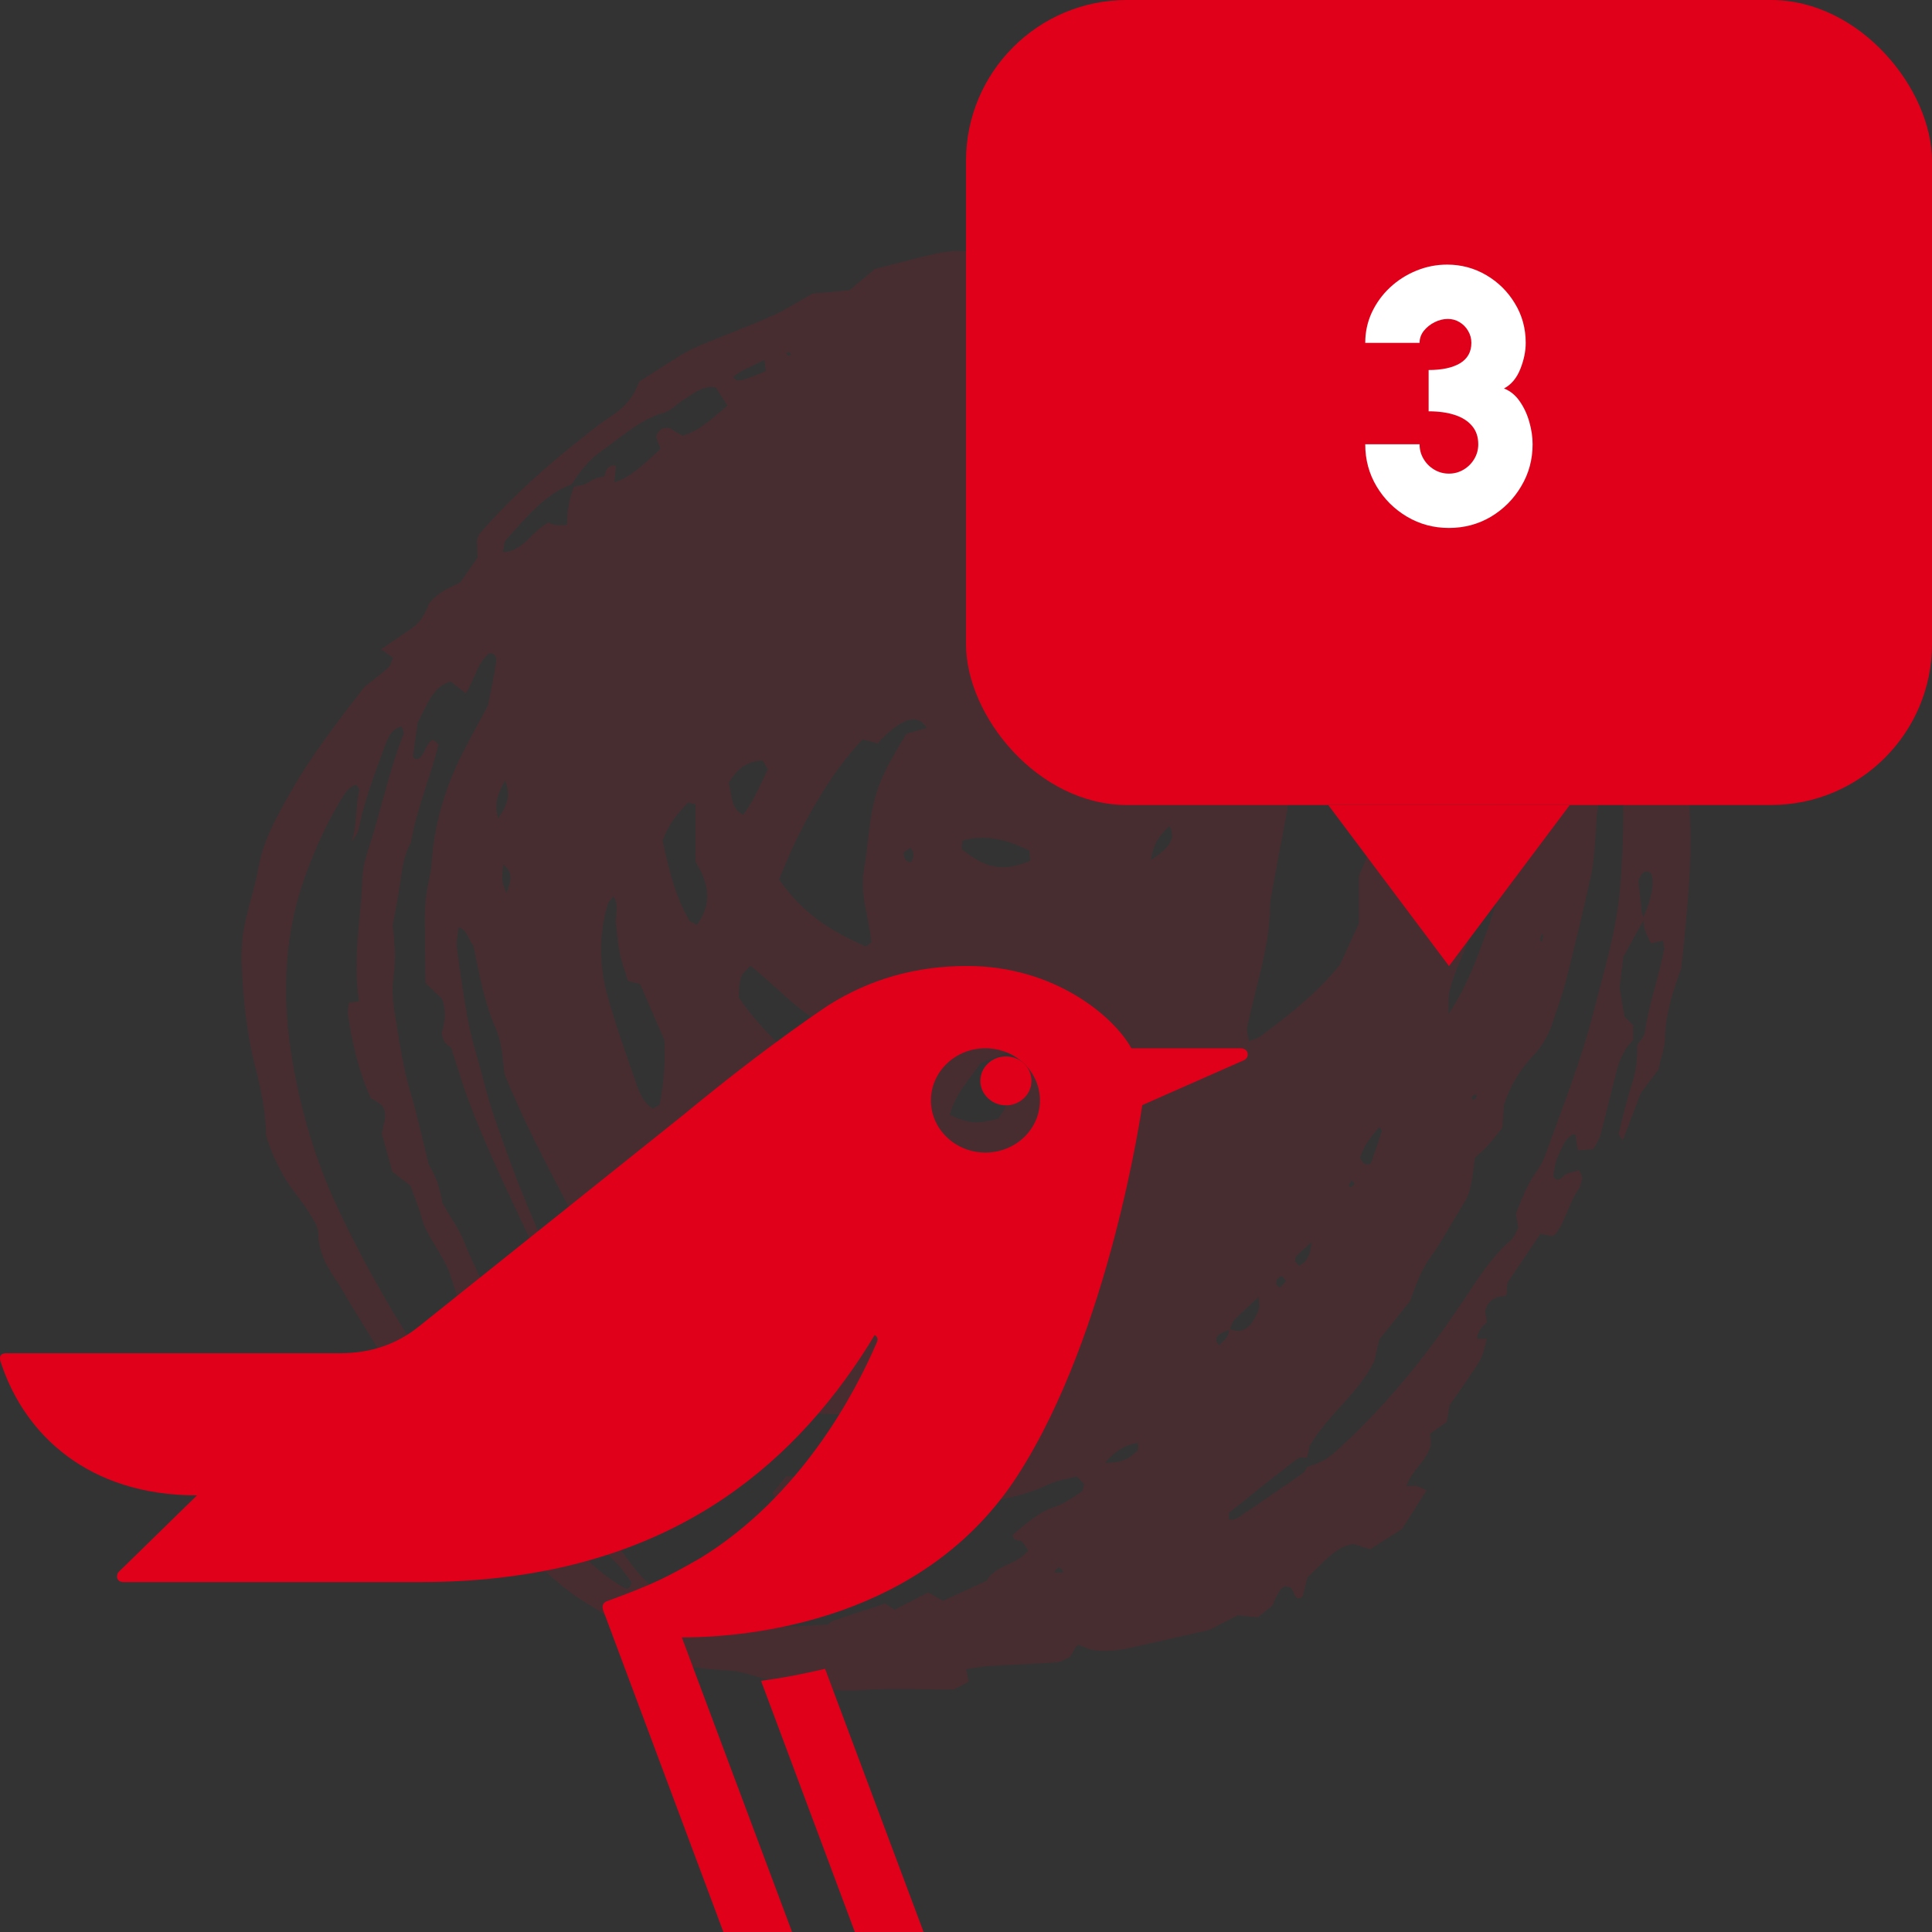 <svg width="96" height="96" viewBox="0 0 96 96" fill="none" xmlns="http://www.w3.org/2000/svg">
  <rect x="0" y="0" width="96" height="96" fill="#333333" stroke="none"/>
  <path opacity="0.12"
        d="M81.665 45.575C81.626 45.482 81.585 45.389 81.573 45.291C81.508 44.765 81.461 44.237 81.412 43.763C81.558 43.35 81.74 43.188 82.033 43.376C82.237 43.759 82.086 44.64 81.665 45.575ZM80.51 44.055C80.338 46.235 79.703 48.24 79.184 50.289C78.561 52.747 77.634 55.033 76.8 57.369C76.689 57.68 76.53 57.982 76.346 58.225C75.884 58.836 75.622 59.599 75.331 60.299C75.372 60.551 75.405 60.752 75.448 61.019C75.337 61.205 75.24 61.487 75.075 61.629C74.126 62.437 73.426 63.568 72.693 64.663C70.79 67.516 68.683 70.07 66.286 72.205C65.876 72.569 65.426 72.747 64.959 72.892C64.891 72.995 64.84 73.135 64.755 73.195C63.774 73.88 62.79 74.561 61.799 75.223C61.576 75.372 61.358 75.598 61.064 75.489C61.071 75.37 61.046 75.185 61.089 75.15C62.214 74.243 63.343 73.343 64.482 72.467C64.602 72.375 64.792 72.442 64.951 72.435C64.992 72.233 65.034 72.031 65.073 71.841C65.995 70.271 67.397 69.356 68.276 67.66C68.355 67.325 68.45 66.927 68.534 66.561C69.056 65.908 69.556 65.282 70.057 64.651C70.338 63.902 70.586 63.15 71.044 62.518C71.665 61.663 72.175 60.672 72.753 59.76C73.151 59.128 73.162 58.341 73.283 57.525C73.48 57.345 73.7 57.17 73.894 56.954C74.173 56.647 74.429 56.31 74.654 56.035C74.683 55.579 74.703 55.237 74.722 54.92C75.046 53.909 75.55 53.114 76.181 52.456C76.611 52.011 76.93 51.468 77.145 50.814C77.376 50.108 77.636 49.412 77.82 48.685C78.256 46.966 78.672 45.238 79.056 43.499C79.189 42.9 79.215 42.259 79.275 41.635C79.314 41.219 79.302 40.792 79.36 40.383C79.42 39.976 79.48 39.533 79.647 39.201C79.859 38.785 80.177 38.46 80.576 38.07C80.728 40.16 80.662 42.105 80.51 44.055ZM60.598 66.871C60.336 66.611 60.445 66.414 60.553 66.329C60.707 66.208 60.893 66.159 61.069 66.085C61.062 66.54 60.74 66.603 60.598 66.871ZM62.553 64.437C62.553 64.755 62.594 64.942 62.546 65.069C62.247 65.853 61.828 66.347 61.116 66.04C61.186 65.875 61.238 65.677 61.343 65.569C61.702 65.201 62.084 64.871 62.553 64.437ZM63.915 63.653C63.803 63.768 63.708 63.895 63.595 63.964C63.558 63.986 63.415 63.858 63.411 63.788C63.395 63.553 63.545 63.457 63.688 63.418C63.737 63.405 63.81 63.538 63.915 63.653ZM65.174 61.707C65.133 62.373 64.922 62.709 64.561 62.902C64.493 62.83 64.416 62.771 64.365 62.686C64.342 62.648 64.371 62.557 64.381 62.442C64.608 62.231 64.856 62.002 65.174 61.707ZM67.329 58.827C67.256 58.889 67.186 58.961 67.106 59.007C67.087 59.018 67.04 58.94 67.005 58.903C67.056 58.819 67.11 58.734 67.162 58.65C67.219 58.709 67.275 58.768 67.329 58.827ZM61.968 51.072C62.051 50.6 62.179 50.141 62.288 49.677C62.648 48.154 63.099 46.659 63.102 45.027C63.102 44.821 63.147 44.614 63.182 44.411C63.545 42.381 63.954 40.367 64.305 38.334C64.443 37.536 64.755 36.788 65.009 35.944C66.522 37.035 67.312 38.831 68.115 40.506C68.528 41.736 67.89 42.55 67.525 43.544V45.889C67.186 46.628 66.887 47.279 66.59 47.93C65.426 49.383 64.051 50.429 62.672 51.47C62.501 51.6 62.288 51.642 62.055 51.742C62.016 51.46 61.938 51.25 61.968 51.072ZM65.467 16.219C65.378 16.584 65.205 16.455 65.027 16.219H65.467ZM68.662 56.231C68.478 56.781 68.288 57.326 68.111 57.839C67.789 57.889 67.789 57.889 67.574 57.529C67.801 56.825 68.169 56.451 68.499 56.036C68.516 56.014 68.575 56.053 68.617 56.063C68.633 56.12 68.674 56.191 68.662 56.231ZM68.901 43.181C68.699 42.723 68.672 42.278 68.937 41.844C69.205 42.384 69.205 42.384 68.901 43.181ZM71.36 30.39C71.415 30.09 71.574 30.037 71.834 30.135C71.876 30.335 71.921 30.562 71.966 30.79C71.764 30.657 71.562 30.524 71.36 30.39ZM71.669 37.515C71.32 35.689 70.963 33.866 70.611 32.041C70.52 31.57 70.423 31.1 70.348 30.623C70.301 30.3 70.21 29.975 70.183 29.619C70.755 29.621 70.939 30.265 71.333 30.419C71.498 31.202 71.519 31.215 71.977 30.837C71.977 30.843 71.979 30.849 71.981 30.855C72.282 30.896 72.435 31.189 72.567 31.489C72.912 32.275 73.296 33.017 73.859 33.609C73.954 34.127 74.043 34.672 74.156 35.208C74.706 37.823 74.406 40.318 73.539 42.73C73.337 43.294 73.114 43.845 72.91 44.377C72.398 44.334 72.654 43.663 72.408 43.479C72.134 43.336 71.962 43.507 71.87 43.761C71.783 44.005 71.74 44.288 71.719 44.56C71.673 45.183 71.669 45.813 71.605 46.433C71.591 46.577 71.413 46.693 71.304 46.832C71.224 46.664 71.118 46.543 71.126 46.443C71.325 44.437 71.539 42.435 71.74 40.43C71.837 39.456 71.853 38.478 71.669 37.515ZM73.395 54.426C73.372 54.481 73.347 54.536 73.325 54.591C73.277 54.615 73.209 54.677 73.189 54.656C73.094 54.559 73.12 54.456 73.261 54.399C73.3 54.383 73.349 54.415 73.395 54.426ZM71.971 50.401C71.995 49.752 71.956 49.458 72.026 49.216C72.175 48.697 72.35 48.184 72.563 47.705C73.506 45.584 74.206 43.324 74.776 40.996C75.215 39.202 75.556 37.373 75.548 35.466C75.548 35.26 75.587 35.053 75.612 34.818C75.802 36.027 75.845 37.334 75.727 38.373C75.415 41.152 74.782 43.803 73.859 46.336C73.382 47.651 72.912 48.976 71.971 50.401ZM76.687 46.481C76.672 46.585 76.646 46.687 76.621 46.79C76.588 46.767 76.522 46.736 76.524 46.723C76.54 46.617 76.569 46.514 76.594 46.411C76.627 46.434 76.689 46.465 76.687 46.481ZM66.976 16.696C67.034 16.828 67.112 16.998 67.201 17.196C67.223 17.211 67.267 17.259 67.316 17.274C68.189 17.545 69.06 17.8 69.89 18.271C70.67 18.712 71.484 19.055 72.282 19.436C72.99 19.773 73.624 20.268 74.198 20.911C75.795 22.702 77.044 24.84 77.985 27.23C77.872 27.587 77.704 27.543 77.597 27.409C77.211 26.93 76.846 26.422 76.47 25.929C75.872 25.14 75.304 24.316 74.623 23.63C74.031 23.033 73.444 22.455 72.774 22.009C72.111 21.57 71.502 20.995 70.86 20.499C69.624 19.542 68.363 18.646 67.042 17.9C66.751 17.737 66.489 17.493 66.109 17.21C66.445 16.828 66.619 16.538 66.976 16.696ZM57.167 42.755C57.401 41.816 57.388 41.803 58.096 41.044C58.129 41.092 58.179 41.133 58.191 41.188C58.22 41.312 58.23 41.443 58.249 41.578C58.096 42.134 57.723 42.366 57.167 42.755ZM57.415 54.311C57.295 54.261 57.161 54.204 57.015 54.142C57.24 53.54 57.527 53.074 58.094 52.686C58.016 53.721 58.02 53.724 57.415 54.311ZM56.526 72.083C55.941 72.6 55.781 72.655 54.893 72.694C55.395 72.11 55.921 71.777 56.554 71.693C56.544 71.859 56.571 72.042 56.526 72.083ZM54.577 61.617C54.059 62.096 53.5 62.495 52.945 62.899C52.344 63.337 51.727 63.736 51.048 63.8C50.802 63.65 50.728 63.389 50.709 63.107C50.668 62.482 50.656 61.856 50.841 61.187C51.072 60.982 51.335 60.751 51.605 60.512C52.786 60.174 53.981 59.982 55.242 59.879C55.207 60.255 55.231 60.49 55.159 60.645C54.994 60.996 54.823 61.388 54.577 61.617ZM53.748 74.124C53.318 74.395 52.895 74.722 52.439 74.865C51.638 75.117 50.99 75.703 50.321 76.268C50.391 76.655 50.664 76.47 50.8 76.61C50.91 76.723 50.988 76.889 51.091 77.045C50.476 77.816 49.547 77.698 49.029 78.546C48.327 78.869 47.628 79.192 46.858 79.547C46.666 79.439 46.389 79.282 46.117 79.129C45.541 79.427 45 79.706 44.451 79.99C44.309 79.896 44.168 79.804 43.987 79.685C43.157 79.957 42.284 80.239 41.415 80.533C41.314 80.567 41.225 80.661 41.128 80.729C40.391 80.768 39.652 80.807 38.913 80.847C37.844 80.906 36.787 80.849 35.735 80.543C34.042 80.053 32.471 79.287 31.254 77.573C30.928 77.114 30.577 76.68 30.212 76.276C30.053 76.1 29.826 76.044 29.582 76.309C29.625 76.453 29.64 76.676 29.733 76.777C30.059 77.134 30.422 77.431 30.748 77.788C30.988 78.05 31.19 78.369 31.382 78.627C31.301 78.987 31.153 78.977 31.01 78.895C29.927 78.273 28.965 77.41 28.137 76.308C27.877 75.959 27.66 75.589 27.262 75.466C27.07 75.406 26.903 75.174 26.74 74.996C23.908 71.884 21.38 68.388 19.142 64.535C18.335 63.145 17.58 61.708 16.87 60.224C15.691 57.76 14.888 55.093 14.457 52.277C13.996 49.279 14.149 46.291 15.185 43.465C15.672 42.135 16.246 40.879 16.946 39.723C17.146 39.392 17.355 39.074 17.703 38.988C17.757 39.079 17.879 39.199 17.863 39.261C17.656 40.096 17.755 41.013 17.474 41.825C17.596 41.625 17.761 41.44 17.809 41.213C18.116 39.721 18.651 38.357 19.154 36.975C19.316 36.534 19.545 36.159 19.959 36.102C19.997 36.225 20.092 36.388 20.061 36.463C19.32 38.322 18.919 40.36 18.284 42.273C18.137 42.715 18.021 43.21 18.005 43.687C17.939 45.701 17.499 47.692 17.848 49.761C17.652 49.786 17.516 49.803 17.342 49.825C17.326 50.012 17.27 50.218 17.295 50.405C17.499 51.852 17.831 53.243 18.424 54.556C18.583 54.658 18.771 54.78 18.954 54.899C19.309 55.342 19.07 55.802 18.975 56.321C19.14 56.922 19.318 57.574 19.495 58.219C19.788 58.445 20.059 58.653 20.387 58.904C20.504 59.216 20.651 59.582 20.783 59.957C20.917 60.332 20.998 60.749 21.171 61.087C21.493 61.722 21.896 62.287 22.209 62.929C22.49 63.508 22.568 64.22 22.925 64.779C23.402 65.524 23.813 66.341 24.236 67.142C24.568 67.772 24.864 68.436 25.198 69.065C25.367 69.384 25.526 69.754 25.869 69.797C25.716 69.011 25.561 68.22 25.359 67.181C25.293 67.059 25.025 66.751 24.942 66.372C24.566 64.655 23.683 63.301 23.08 61.749C22.843 61.139 22.461 60.625 21.991 59.797C21.957 59.654 21.873 59.172 21.722 58.731C21.592 58.355 21.384 58.025 21.303 57.864C20.971 56.539 20.727 55.396 20.397 54.298C20.003 52.986 19.823 51.608 19.596 50.246C19.508 49.708 19.479 49.116 19.549 48.578C19.673 47.662 19.615 46.771 19.508 45.983C19.64 45.259 19.763 44.653 19.856 44.038C19.968 43.282 20.04 42.514 20.414 41.876C20.701 40.166 21.384 38.642 21.784 36.999C21.51 36.7 21.485 36.708 21.291 36.959C21.078 37.231 21.023 37.743 20.62 37.729C20.583 37.677 20.515 37.62 20.519 37.579C20.589 37.036 20.668 36.496 20.752 35.906C21.186 35.093 21.505 34.076 22.405 33.867C22.645 34.056 22.868 34.232 23.142 34.449C23.559 33.814 23.716 32.933 24.279 32.483C24.554 32.406 24.698 32.611 24.653 32.92C24.552 33.603 24.401 34.274 24.248 35.063C23.865 35.779 23.423 36.566 23.01 37.38C22.141 39.092 21.559 40.944 21.442 43.02C21.427 43.289 21.346 43.552 21.299 43.819C21.252 44.09 21.192 44.359 21.165 44.634C21.13 44.981 21.109 45.332 21.111 45.681C21.115 46.724 21.132 47.767 21.144 48.85C21.421 49.11 21.675 49.349 21.947 49.606C22.199 50.175 22.116 50.783 21.957 51.301C22.001 51.887 22.377 51.996 22.422 52.072C22.762 53.111 22.989 53.894 23.27 54.641C24.304 57.403 25.598 59.97 26.816 62.593C27.062 63.125 27.382 63.58 27.57 64.184C27.739 64.732 28.069 65.202 28.521 65.475C28.732 64.998 28.478 64.729 28.337 64.491C27.714 63.436 27.227 62.276 26.719 61.125C25.892 59.245 25.167 57.3 24.496 55.319C24.259 54.619 24.077 53.885 23.881 53.162C23.666 52.374 23.419 51.595 23.266 50.785C23.037 49.566 22.861 48.327 22.698 47.089C22.655 46.769 22.75 46.418 22.783 46.078C23.215 46.177 23.268 46.674 23.522 46.984C23.815 48.349 24.052 49.789 24.626 51.075C24.758 51.372 24.847 51.715 24.911 52.051C24.985 52.457 25.012 52.877 25.068 53.365C25.997 55.648 27.134 57.838 28.368 60.171C29.679 61.426 30.948 62.991 31.823 65.052C32.585 65.8 33.347 66.564 34.123 67.303C36.172 69.256 38.478 70.204 41.002 70.255C42.121 70.277 43.24 70.273 44.358 70.277C44.519 70.278 44.701 70.317 44.833 70.232C45.797 69.62 46.827 69.993 47.797 69.767C47.851 69.974 47.882 70.093 47.923 70.246C47.215 70.882 46.395 71.183 45.576 71.464C44.959 71.675 44.334 71.856 43.702 71.987C43.277 72.077 42.87 72.206 42.486 72.469C41.875 72.889 41.124 72.781 40.542 73.364H39.07C38.864 73.613 38.631 73.891 38.387 74.185C38.618 74.717 38.996 74.725 39.401 74.815C39.809 74.657 40.265 74.481 40.74 74.298C41.2 74.603 41.673 74.917 42.168 75.246C43.809 75.297 45.456 75.417 47.099 75.016C47.989 74.799 48.891 74.665 49.785 74.493C50.577 74.341 51.351 74.113 52.109 73.754C52.552 73.543 53.039 73.488 53.508 73.362C53.648 73.51 53.766 73.634 53.877 73.751C53.826 73.904 53.812 74.084 53.748 74.124ZM52.371 78.145C52.544 77.829 52.68 77.808 52.862 78.145H52.371ZM25.179 44.386C24.919 43.824 24.919 43.824 25.004 42.942C25.444 43.355 25.468 43.551 25.179 44.386ZM25.095 38.762C25.4 39.519 25.212 40.026 24.748 40.67C24.511 39.771 24.824 39.328 25.095 38.762ZM25.13 26.837C26.133 25.724 27.099 24.526 28.42 24.057C28.816 23.399 29.285 22.832 29.842 22.441C30.866 21.723 31.821 20.826 32.994 20.502C33.343 20.405 33.646 20.049 33.982 19.849C34.461 19.567 34.905 19.133 35.57 19.247C35.72 19.483 35.912 19.787 36.15 20.161C35.415 20.756 34.796 21.412 33.912 21.652C33.724 21.542 33.489 21.404 33.252 21.266C32.967 21.236 32.725 21.318 32.599 21.7C32.663 21.878 32.73 22.055 32.825 22.311C32.096 22.958 31.409 23.699 30.515 23.978C30.544 23.709 30.575 23.44 30.608 23.154C30.249 23.068 30.108 23.305 30.04 23.673C29.753 23.725 29.479 23.79 29.215 23.986C29.016 24.131 28.754 24.123 28.523 24.184C28.286 24.778 28.176 25.431 28.178 26.089C27.875 26.089 27.722 26.103 27.572 26.084C27.468 26.071 27.369 26.012 27.262 25.97C26.49 26.313 25.997 27.436 24.981 27.444C25.047 27.164 25.045 26.933 25.13 26.837ZM37.908 37.8C37.991 37.94 38.053 38.043 38.158 38.221C37.788 38.987 37.448 39.814 36.936 40.481C36.315 40.231 36.373 39.528 36.209 38.895C36.639 38.164 37.2 37.782 37.908 37.8ZM37.983 17.886C38.026 18.189 38.044 18.315 38.061 18.441C36.757 18.985 36.622 19.014 36.414 18.728C36.876 18.364 37.38 18.191 37.983 17.886ZM35.793 55.101C35.859 54.941 35.927 54.778 36.005 54.584C36.112 54.711 36.216 54.832 36.319 54.955C36.145 55.199 35.962 55.104 35.793 55.101ZM32.922 41.775C33.223 40.911 33.706 40.384 34.181 39.879C34.311 39.908 34.408 39.929 34.558 39.961V42.815C35.2 43.844 35.444 44.871 34.624 45.965C34.469 45.865 34.286 45.826 34.212 45.686C33.627 44.605 33.32 43.653 32.922 41.775ZM30.482 44.529C30.812 45.008 30.546 45.499 30.614 45.949C30.686 46.426 30.705 46.919 30.802 47.385C30.901 47.848 31.068 48.285 31.204 48.736C31.431 48.794 31.636 48.847 31.807 48.891C32.207 49.818 32.599 50.719 33.019 51.685C33.06 52.743 32.996 53.842 32.779 54.89C32.647 54.973 32.556 55.029 32.451 55.095C32.036 54.867 31.805 54.386 31.629 53.886C31.124 52.427 30.595 50.974 30.18 49.469C29.774 47.995 29.743 46.459 30.187 44.961C30.236 44.797 30.377 44.679 30.482 44.529ZM39.514 65.932C39.419 65.962 39.316 66.036 39.235 66.006C39.173 65.982 39.142 65.827 39.097 65.73C39.182 65.7 39.283 65.619 39.351 65.653C39.421 65.688 39.46 65.834 39.514 65.932ZM38.899 60.732C37.136 61.287 35.772 60.502 34.723 58.67C34.329 57.721 34.693 56.89 34.901 56.046C35.147 55.676 35.365 55.269 35.762 55.163C36.032 55.56 36.298 55.968 36.723 56.126C36.922 56.077 37.128 56.025 37.334 55.973C37.386 55.995 37.438 56.013 37.487 56.04C37.535 56.067 37.586 56.094 37.625 56.138C38.474 57.097 39.477 57.75 40.406 58.547C40.447 58.582 40.463 58.664 40.505 58.752C40.168 59.675 39.475 60.109 38.899 60.732ZM40.777 50.836C42.044 51.574 43.341 52.15 44.657 52.346C44.752 52.588 44.8 52.707 44.876 52.899C44.507 53.526 44.185 54.246 43.657 54.696C41.539 54.468 38.573 52.268 36.703 49.56C36.746 48.52 36.746 48.52 37.289 47.987C38.451 48.901 39.506 50.094 40.777 50.836ZM42.864 36.735C43.105 36.8 43.359 36.868 43.605 36.934C44.775 35.679 45.58 35.401 46.055 36.176C45.723 36.269 45.425 36.352 45.041 36.459C44.503 37.376 43.883 38.305 43.526 39.499C43.169 40.688 43.159 41.955 42.938 43.172C42.707 44.451 43.198 45.625 43.297 46.831C43.161 46.92 43.054 47.05 42.99 47.021C41.419 46.327 39.921 45.468 38.713 43.702C39.774 40.939 41.361 38.291 42.864 36.735ZM39.198 17.502C39.239 17.507 39.279 17.57 39.318 17.607C39.27 17.632 39.223 17.657 39.178 17.683C39.136 17.646 39.097 17.608 39.058 17.571C39.105 17.546 39.153 17.497 39.198 17.502ZM49.535 69.183C49.504 69.765 49.504 69.765 48.614 70.022C48.563 69.788 48.536 69.671 48.509 69.549C48.812 69.242 49.145 69.081 49.535 69.183ZM44.893 42.346C45.004 42.274 45.128 42.196 45.244 42.124C45.444 42.37 45.425 42.6 45.281 42.836C45.046 42.844 44.907 42.715 44.893 42.346ZM47.301 62.01C47.799 61.783 48.261 61.395 48.796 61.385C49.031 61.487 49.182 61.689 49.186 61.989C49.196 62.808 49.411 63.644 49.132 64.412C47.508 65.436 46.255 65.677 44.627 65.423C43.725 65.282 42.858 64.971 41.985 64.683C41.799 64.621 41.605 64.462 41.661 64.114C41.706 64.076 41.749 64.009 41.797 64.005C43.737 63.842 45.5 62.833 47.301 62.01ZM48.717 52.823C49.027 52.703 49.326 52.595 49.621 52.469C49.863 52.367 50.1 52.243 50.321 52.138C50.424 52.307 50.488 52.41 50.587 52.57C50.385 53.582 50.317 54.702 49.601 55.587C48.492 55.87 48.185 55.844 47.192 55.4C47.479 54.303 48.183 53.647 48.717 52.823ZM47.82 41.764C48.934 41.455 50.008 41.684 51.147 42.268C51.172 42.513 51.186 42.643 51.2 42.774C49.865 43.329 48.98 43.178 47.787 42.191C47.797 42.066 47.807 41.94 47.82 41.764ZM54.107 51.102C53.851 51.386 53.745 51.505 53.636 51.627C53.448 51.128 53.467 51.095 54.107 51.102ZM56.14 14.556L56.228 14.638L56.111 14.68L56.14 14.556ZM57.754 14.598L57.77 14.692L57.667 14.65L57.754 14.598ZM83.983 40.925C83.948 40.028 83.911 39.139 83.971 38.228C84.016 37.518 84.002 36.706 83.643 36.031C83.562 35.882 83.603 35.625 83.595 35.528C83.628 35.074 83.925 34.844 83.829 34.447C83.676 34.264 83.521 34.075 83.341 33.857C83.176 33.307 83.003 32.727 82.842 32.187C82.99 31.423 82.922 30.743 82.654 30.11C82.342 29.38 82.066 28.61 81.68 27.955C80.799 26.464 79.828 25.067 78.77 23.788C78.379 23.316 77.921 22.94 77.539 22.459C76.805 21.532 75.956 20.8 75.116 20.074C73.649 18.808 72.103 17.709 70.509 16.728C67.95 15.15 65.32 13.801 62.536 13.096C60.765 12.647 58.963 12.291 57.163 12.151C54.618 11.952 52.061 11.883 49.518 12.371C49.046 12.461 48.559 12.558 48.088 12.499C47.275 12.396 46.497 12.597 45.714 12.795C44.984 12.98 44.253 13.168 43.471 13.367C43.074 13.703 42.631 14.079 42.224 14.422C41.522 14.486 40.887 14.544 40.377 14.59C39.634 15.005 39.014 15.411 38.366 15.699C37.209 16.212 36.03 16.648 34.864 17.132C34.511 17.279 34.16 17.453 33.824 17.657C33.151 18.067 32.486 18.506 31.753 18.974C31.487 19.781 30.946 20.314 30.308 20.725C29.881 21.001 29.471 21.332 29.06 21.655C27.229 23.093 25.464 24.652 23.854 26.496C23.78 26.58 23.749 26.728 23.697 26.846C23.708 27.12 23.716 27.394 23.728 27.717C23.45 28.114 23.165 28.523 22.872 28.943C22.327 29.215 21.757 29.427 21.324 29.992C21.138 30.495 20.886 30.931 20.49 31.2C19.972 31.552 19.456 31.91 18.94 32.265C19.122 32.391 19.303 32.517 19.536 32.679C19.45 32.869 19.406 33.08 19.303 33.172C18.915 33.514 18.509 33.817 18.108 34.135C16.799 35.836 15.481 37.513 14.378 39.476C13.739 40.614 13.095 41.734 12.849 43.102C12.607 44.461 12.065 45.708 12.015 47.129C12.007 47.338 11.995 47.548 12.003 47.757C12.077 49.574 12.257 51.378 12.709 53.097C13.008 54.233 13.214 55.37 13.223 56.426C13.569 57.538 14.017 58.39 14.568 59.151C14.824 59.504 15.101 59.834 15.332 60.213C15.528 60.532 15.807 60.902 15.813 61.257C15.832 62.267 16.257 62.938 16.717 63.624C16.962 63.991 17.175 64.396 17.408 64.776C18.273 66.187 19.14 67.595 19.964 68.933C20.333 69.149 20.622 69.318 20.903 69.482C21.13 70.363 21.704 70.918 22.028 71.702C22.381 72.555 22.833 73.337 23.155 73.979C23.854 74.725 24.426 75.35 25.01 75.956C26.343 77.338 27.638 78.777 29.221 79.7C30.137 80.234 30.983 80.976 31.854 81.642C32.692 82.284 33.574 82.713 34.548 82.851C35.126 82.933 35.7 82.971 36.278 83.009C36.899 83.049 37.514 83.296 38.127 83.452C38.135 83.636 38.141 83.8 38.15 83.968C39.71 83.7 41.242 84.094 42.781 83.978C44.319 83.863 45.865 83.953 47.386 83.953C47.652 83.814 47.896 83.687 48.131 83.564C48.09 83.364 48.055 83.186 48.007 82.94C48.418 82.881 48.783 82.802 49.151 82.78C50.266 82.711 51.382 82.679 52.497 82.596C52.751 82.576 52.996 82.405 53.132 82.351C53.384 82.079 53.407 81.722 53.636 81.74C53.875 81.831 54.076 81.946 54.282 81.98C54.975 82.094 55.661 81.994 56.346 81.835C57.551 81.556 58.757 81.29 60.074 80.993C60.509 80.769 61.052 80.489 61.49 80.264C61.915 80.305 62.226 80.335 62.495 80.361C62.778 80.135 63.005 79.954 63.217 79.783C63.62 78.852 63.727 78.747 64.121 78.87C64.332 78.993 64.286 79.635 64.718 79.339C64.792 79.045 64.875 78.727 64.961 78.388C65.69 77.719 66.336 76.841 67.246 76.721C67.601 76.83 67.905 76.924 68.08 76.978C68.679 76.598 69.149 76.299 69.661 75.974C70.031 75.394 70.429 74.766 70.881 74.055C70.658 73.959 70.526 73.878 70.385 73.847C70.251 73.817 70.113 73.841 69.88 73.841C70.202 72.955 70.897 72.619 71.1 71.768C71.087 71.606 71.073 71.415 71.06 71.236C71.358 71.023 71.634 70.827 71.884 70.649C71.94 70.33 71.983 70.071 72.024 69.826C72.534 69.085 73.054 68.388 73.517 67.63C73.7 67.328 73.764 66.901 73.878 66.526H73.389C73.432 66.061 73.698 65.911 73.878 65.675C73.849 65.496 73.818 65.317 73.789 65.148C73.987 64.484 74.41 64.414 74.848 64.386C74.864 64.196 74.883 64 74.906 63.731C75.428 62.956 75.985 62.131 76.538 61.309C76.747 61.348 76.949 61.387 77.124 61.421C77.201 61.375 77.261 61.361 77.296 61.315C77.783 60.674 77.96 59.759 78.431 59.098C78.532 58.957 78.588 58.734 78.613 58.537C78.627 58.438 78.528 58.312 78.462 58.156C78.27 58.209 78.062 58.254 77.861 58.324C77.641 58.401 77.471 58.846 77.191 58.481C77.203 57.812 77.461 57.283 77.74 56.775C77.828 56.613 77.973 56.498 78.099 56.379C78.134 56.346 78.2 56.374 78.284 56.374C78.324 56.619 78.361 56.864 78.406 57.159C78.66 57.139 78.918 57.118 79.174 57.097C79.314 56.815 79.469 56.602 79.535 56.349C79.816 55.304 80.053 54.24 80.334 53.196C80.495 52.602 80.741 52.062 81.149 51.687V50.952C81.044 50.843 80.883 50.678 80.716 50.508C80.635 50.03 80.557 49.563 80.474 49.067C80.528 48.624 80.586 48.152 80.66 47.544C80.96 46.998 81.31 46.361 81.661 45.721C81.703 46.188 81.719 46.238 82.039 46.863C82.239 46.822 82.439 46.781 82.638 46.74C82.662 46.914 82.712 47.052 82.691 47.166C82.435 48.565 81.932 49.864 81.736 51.292C81.705 51.526 81.486 51.716 81.356 51.926C81.364 52.558 81.314 53.164 81.121 53.765C80.854 54.598 80.648 55.465 80.431 56.324C80.417 56.379 80.53 56.492 80.633 56.654C81.001 55.695 81.354 54.77 81.531 54.303C82.022 53.654 82.245 53.359 82.398 53.159C82.538 52.521 82.72 52.056 82.73 51.585C82.759 50.282 83.168 49.151 83.535 48.122C83.587 47.653 83.628 47.308 83.661 46.962C83.849 44.957 84.062 42.956 83.983 40.925Z"
        fill="#E10019"/>
  <rect x="48" width="48" height="40" rx="8" fill="#E10019"/>
  <path
    d="M71.996 26.234C71.24 26.234 70.547 26.048 69.917 25.676C69.287 25.304 68.783 24.803 68.405 24.173C68.027 23.543 67.838 22.844 67.838 22.076H70.538C70.538 22.34 70.604 22.583 70.736 22.805C70.868 23.027 71.045 23.204 71.267 23.336C71.489 23.468 71.732 23.534 71.996 23.534C72.26 23.534 72.503 23.468 72.725 23.336C72.947 23.204 73.124 23.027 73.256 22.805C73.388 22.583 73.454 22.34 73.454 22.076C73.454 21.71 73.352 21.407 73.148 21.167C72.944 20.921 72.656 20.738 72.284 20.618C71.918 20.498 71.486 20.438 70.988 20.438V18.386C71.648 18.386 72.167 18.275 72.545 18.053C72.923 17.825 73.112 17.486 73.112 17.036C73.112 16.82 73.058 16.622 72.95 16.442C72.848 16.262 72.707 16.118 72.527 16.01C72.353 15.902 72.158 15.848 71.942 15.848C71.72 15.848 71.501 15.902 71.285 16.01C71.069 16.118 70.889 16.262 70.745 16.442C70.607 16.622 70.538 16.82 70.538 17.036H67.838C67.838 16.502 67.946 16.001 68.162 15.533C68.384 15.059 68.684 14.645 69.062 14.291C69.446 13.931 69.881 13.652 70.367 13.454C70.859 13.25 71.372 13.148 71.906 13.148C72.608 13.148 73.256 13.322 73.85 13.67C74.444 14.018 74.918 14.486 75.272 15.074C75.632 15.662 75.812 16.316 75.812 17.036C75.812 17.456 75.722 17.891 75.542 18.341C75.362 18.791 75.092 19.112 74.732 19.304C75.044 19.424 75.305 19.637 75.515 19.943C75.725 20.243 75.884 20.585 75.992 20.969C76.1 21.347 76.154 21.716 76.154 22.076C76.154 22.838 75.965 23.534 75.587 24.164C75.215 24.794 74.714 25.298 74.084 25.676C73.454 26.048 72.758 26.234 71.996 26.234Z"
    fill="white"/>
  <path d="M66 40H78L72 48L66 40Z" fill="#E10019"/>
  <path
    d="M47.051 52.847C48.106 51.831 49.825 51.837 50.883 52.847C51.939 53.861 51.939 55.498 50.883 56.512C49.825 57.524 48.106 57.524 47.051 56.512C45.99 55.498 45.99 53.861 47.051 52.847ZM50.548 73.34C55.154 66.223 56.757 54.912 56.757 54.912L61.807 52.682C62.12 52.538 62.041 52.092 61.653 52.092H56.217C55.365 50.531 52.414 48 48.064 48C45.483 48 43.229 48.661 41.197 49.93C41.197 49.93 38.249 51.847 33.957 55.399L20.819 65.908C19.804 66.722 18.561 67.243 16.857 67.243H0.32C-0.145 67.243 0.011 67.619 0.09 67.839C1.255 71.259 4.36 74.305 9.789 74.305L5.913 78.093C5.755 78.243 5.755 78.612 6.143 78.612H20.89C31.559 78.612 38.114 74.177 42.416 67.957C42.782 67.429 43.132 66.888 43.46 66.336C43.617 66.412 43.639 66.578 43.56 66.722C42.477 69.254 39.76 74.381 34.789 77.428C33.085 78.394 32.542 78.687 30.133 79.573C29.964 79.649 29.902 79.798 29.975 80.022L35.945 96H39.358L33.879 81.362C37.441 81.362 45.942 80.46 50.548 73.34Z"
    fill="#E10019"/>
  <path d="M37.816 83.519L42.477 96L45.892 96L40.998 82.925C40.069 83.139 38.986 83.37 37.816 83.519Z" fill="#E10019"/>
  <path d="M49.088 52.847C48.589 53.323 48.588 54.092 49.088 54.562C49.581 55.044 50.386 55.044 50.882 54.562C51.377 54.092 51.378 53.324 50.883 52.847C50.386 52.372 49.581 52.372 49.088 52.847Z" fill="#E10019"/>
</svg>
